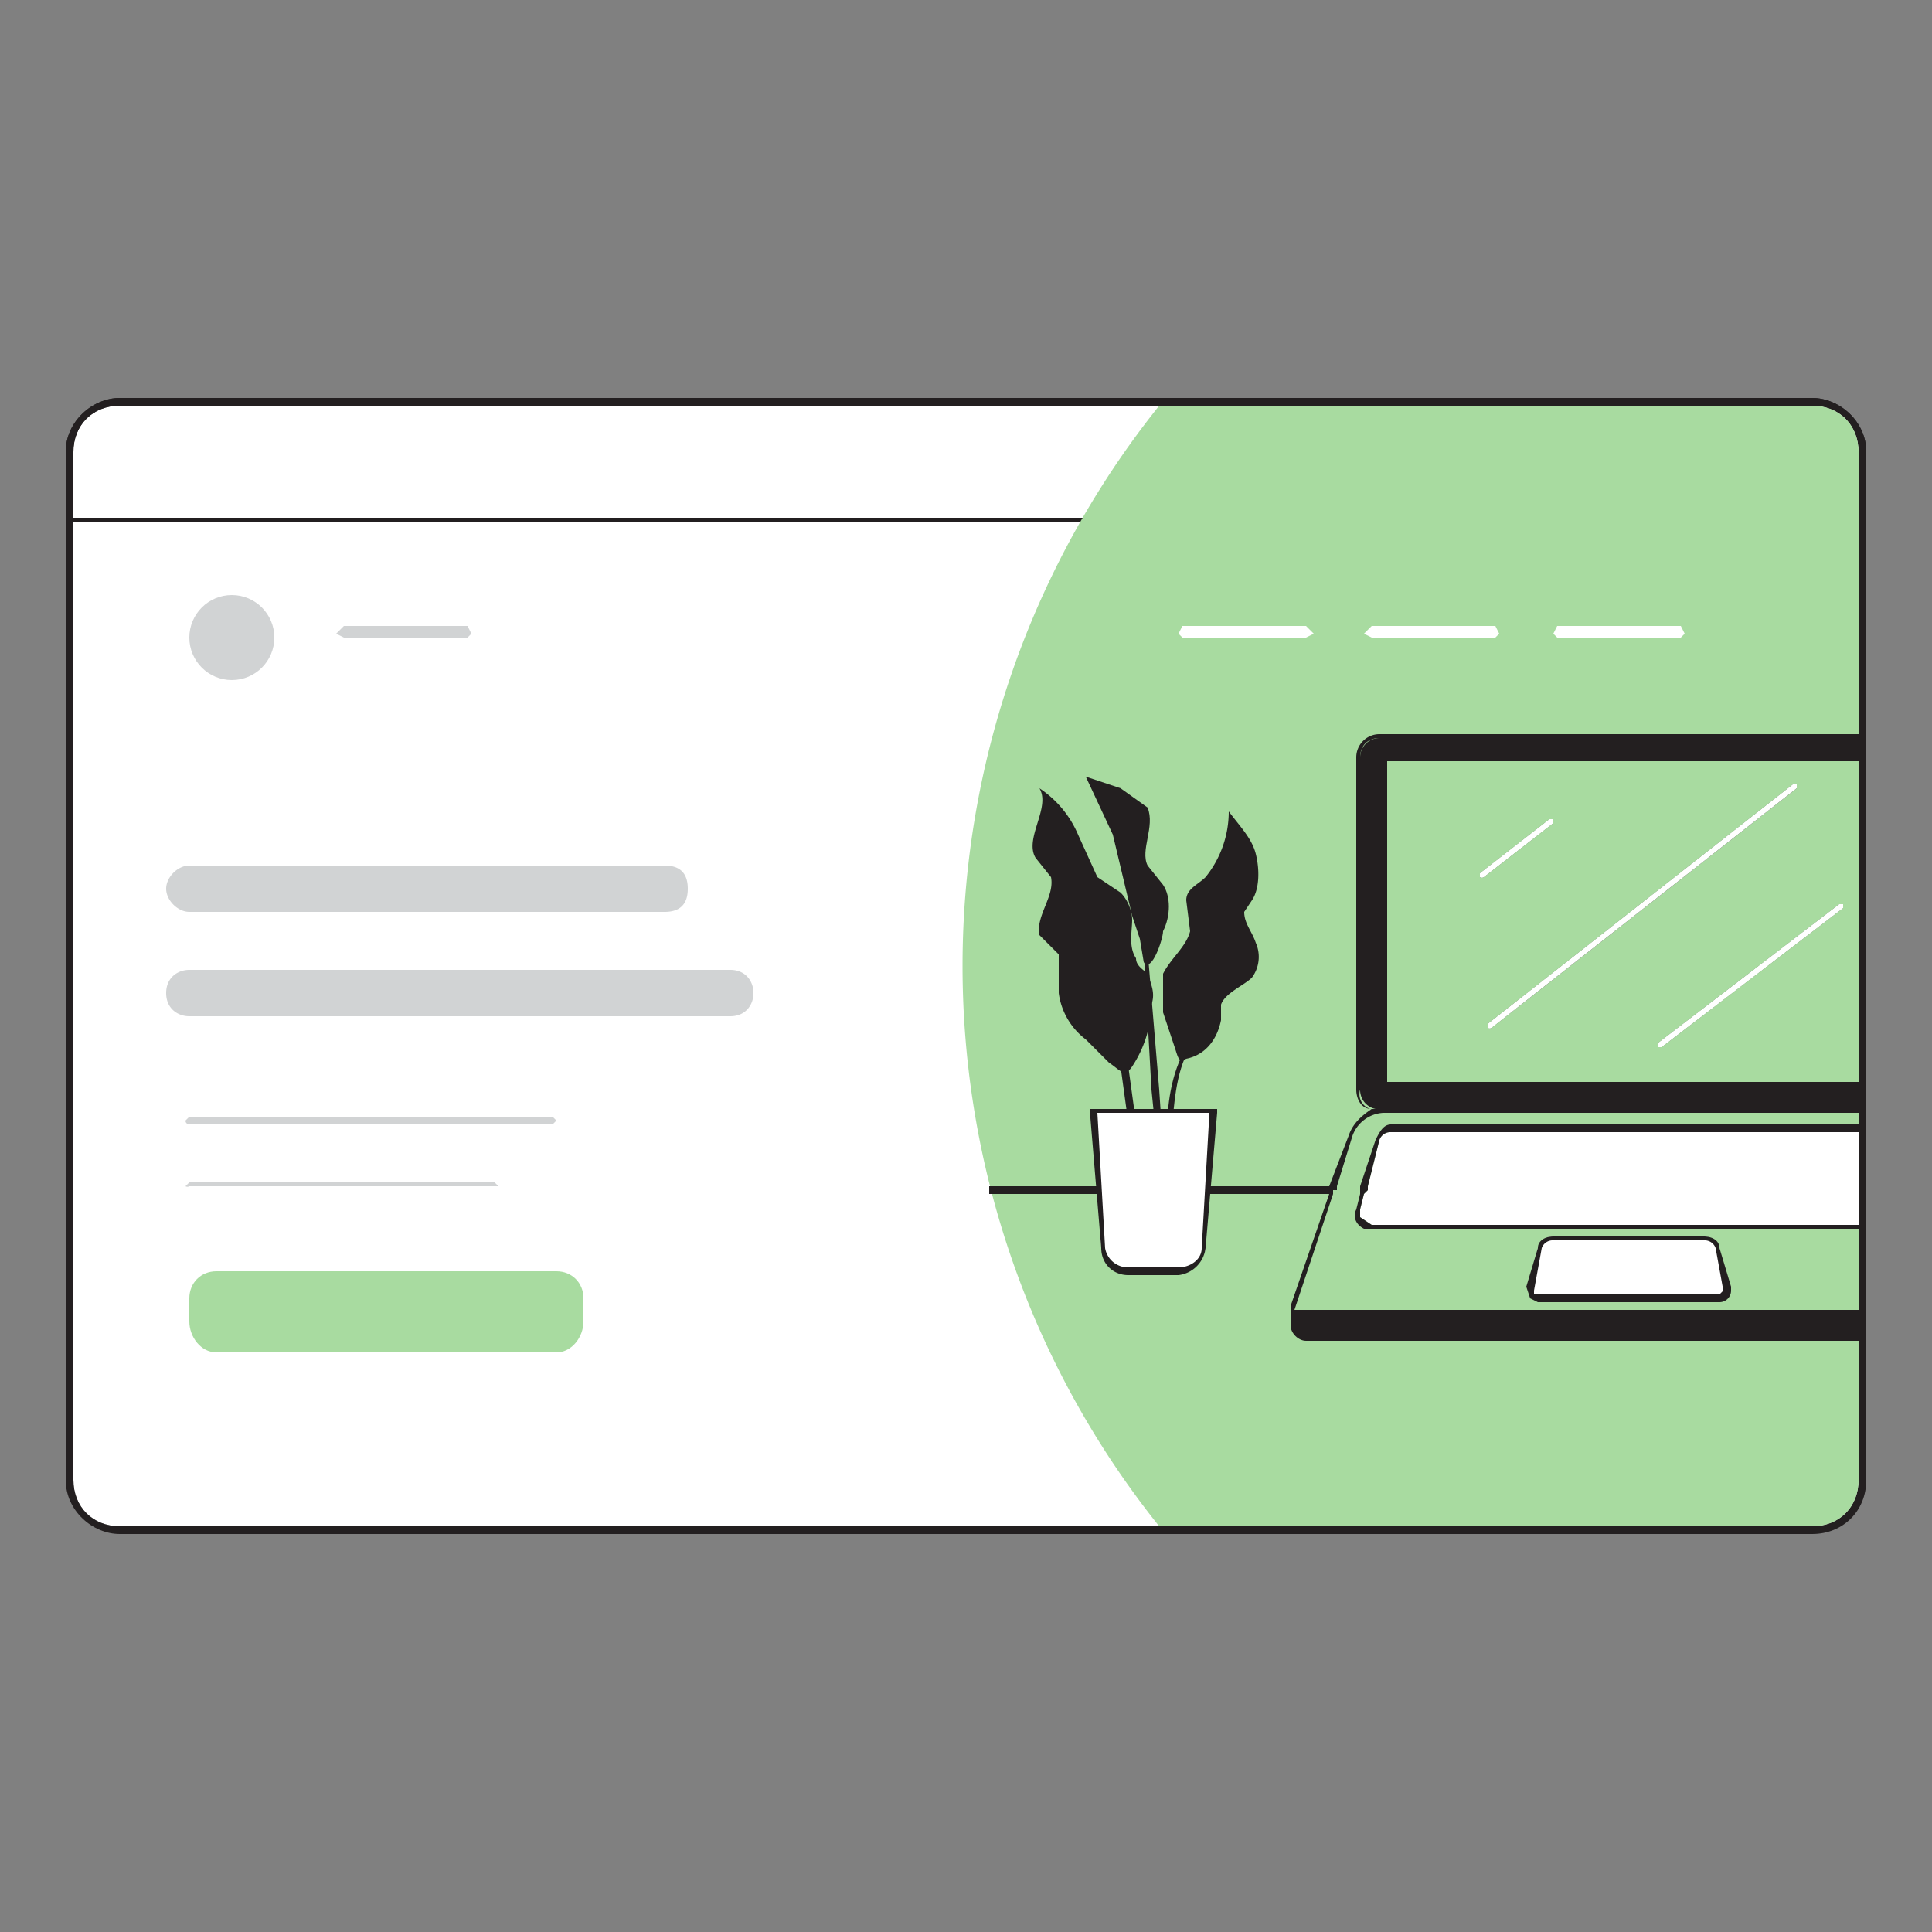 <svg xmlns="http://www.w3.org/2000/svg" xml:space="preserve" id="Layer_1" x="0" y="0" class="show_show__wrapper__graphic__5Waiy" version="1.1" viewBox="0 0 500 500"><rect x="0" y="0" width="500" height="500" fill="#808080" stroke="none"/><style>.st0{fill:#fff}.st1{fill:#231f20}.st2{fill:#a8dba0}.st3{fill:#d1d3d4}</style><g id="Screen_Frame"><path d="M31 105h438c7 0 12 5 12 12v266c0 7-5 12-12 12H31c-7 0-12-5-12-12V117c0-7 5-12 12-12z" class="st0"/><path d="M469 105c7 0 12 5 12 12v266c0 7-5 12-12 12H31c-7 0-12-5-12-12V117c0-7 5-12 12-12h438m0-2H31c-7 0-14 6-14 14v266c0 8 7 14 14 14h438c8 0 14-6 14-14V117c0-8-7-14-14-14z" class="st1"/><path d="M481 117v17H19v-17c0-7 5-12 12-12h438c7 0 12 5 12 12z" class="st0"/><path d="M469 105c7 0 12 5 12 12v17H19v-17c0-7 5-12 12-12h438m0-2H31c-7 0-14 6-14 14v18h466v-18c0-8-7-14-14-14z" class="st1"/></g><path id="Background" d="M481 117v266c0 7-5 12-12 12H300a232 232 0 0 1 0-290h169c7 0 12 5 12 12z" class="st2"/><g id="Laptop"><path d="M481 339v8H338c-2 0-4-2-4-4v-4h147z" class="st1"/><path d="M481 293v24H355l-3-2v-2l1-4 1-1v-1l3-12a3 3 0 0 1 3-2h121z" class="st0"/><path d="M481 293v24H355l-3-2v-2l1-4 1-1v-1l3-12a3 3 0 0 1 3-2h121m2-2H360c-2 0-3 2-4 4l-4 12v2l-1 4c-1 2 0 4 2 5h130v-27z" class="st1"/><path d="M481 287v1H358a9 9 0 0 0-8 6l-4 13-1 1v1l-10 30v1l2 2h144v1H337l-3-1v-4l10-29v-2l5-13c1-3 3-5 6-7h126z" class="st1"/><path d="M398 336a2 2 0 0 1-1-1l-1-2 2-10a4 4 0 0 1 4-3h39c2 0 4 2 4 3l2 10c0 2 0 3-2 3h-47z" class="st0"/><path d="M444 324a3 3 0 0 0-3-3h-39a3 3 0 0 0-3 2l-2 11v1l1 1h47l1-2-2-10z" class="st0"/><path d="M441 321a3 3 0 0 1 3 2l2 11-1 1h-48v-1l2-11a3 3 0 0 1 3-2h39m0-1h-39c-2 0-4 1-4 3l-3 10 1 3 2 1h47a3 3 0 0 0 3-3v-1l-3-10c0-2-2-3-4-3zm-39-107-18 14a1 1 0 0 1-1 0v-1l18-14h1v1zm-17 53v-1l79-62h1v1l-79 62a1 1 0 0 1-1 0zm44 5v-1l47-36h1v1l-47 36h-1z" class="st1"/><path d="M481 191v6H359v83h122v7H356a5 5 0 0 1-4-5v-86a5 5 0 0 1 5-5h124z" class="st1"/><path d="M357 190a6 6 0 0 0-6 6v86c0 2 1 5 4 5l1 1h125v-1H357a4 4 0 0 1-5-5v-86c0-3 2-5 5-5h124v-1H357z" class="st1"/><path d="m402 213-18 14a1 1 0 0 1-1 0v-1l18-14h1v1zm63-10-79 63a1 1 0 0 1-1 0v-1l79-62h1v1zm12 31v1l-47 36h-1v-1l47-36h1z" class="st2"/><path d="m465 204-79 62a1 1 0 0 1-1 0v-1l79-62h1v1zm12 31-47 36h-1v-1l47-36h1v1zm-75-22-18 14a1 1 0 0 1-1 0v-1l18-14h1v1z" class="st0"/></g><path id="Desk" d="M346 308h-1v1h-89v-2h90z" class="st1"/><path id="graphics" d="M338 165h-32l-1-1 1-2h32l2 2-2 1zm49 0h-32l-2-1 2-2h32l1 2-1 1zm48 0h-32l-1-1 1-2h32l1 2-1 1z" class="st0"/><g id="line_of_Text"><path d="M172 236H49c-3 0-6-3-6-6s3-6 6-6h123c4 0 6 2 6 6s-2 6-6 6zm17 27H49c-3 0-6-2-6-6s3-6 6-6h140c4 0 6 3 6 6s-2 6-6 6zm-46 28H49a1 1 0 0 1-1-1l1-1h94l1 1-1 1zm-15 16H49a1 1 0 0 1-1 0l1-1h79l1 1h-1zm-7-142H89l-2-1 2-2h32l1 2-1 1z" class="st3"/><circle cx="60" cy="165" r="11" class="st3"/></g><g id="Plant"><path d="M298 260c1-3 0-5-1-8-1-1-3-2-3-4-2-3-1-7-1-10 0-2-1-5-3-7l-6-4-5-11a27 27 0 0 0-10-12c3 5-4 13-1 18l4 5c1 5-4 10-3 15l5 5v10a18 18 0 0 0 7 12l6 6c3 2 4 4 6 1a30 30 0 0 0 5-16zm3 2v-10c2-4 6-7 7-11l-1-8c0-3 3-4 5-6a27 27 0 0 0 6-17c3 4 6 7 7 11s1 9-1 12l-2 3c0 3 2 5 3 8a9 9 0 0 1-1 9c-2 2-7 4-8 7v4c-1 5-4 9-9 10-2 1-2 0-3-3l-3-9z" class="st1"/><path d="m293 237-5-21-7-15 9 3 7 5c2 5-2 11 0 15l4 5c2 3 2 8 0 12 0 2-3 11-5 8l-1-6-2-6zm4 90-7-51h2l7 51h-2zm4-15-1-1c2-5 2-11 2-17 0-8 1-16 5-23h1c-4 7-4 15-5 23 0 6 0 12-2 18z" class="st1"/><path d="m301 312-3-30-2-36h1l3 36 2 30h-2z" class="st1"/><path d="M283 287h31l-2 36a7 7 0 0 1-7 6h-13a7 7 0 0 1-7-6l-2-36z" class="st0"/><path d="M305 330h-13c-4 0-7-3-7-7l-3-36h33v1l-3 35a8 8 0 0 1-7 7zm-21-42 2 35a6 6 0 0 0 6 5h13c3 0 6-2 6-5l2-35h-30z" class="st1"/></g><path id="Button" d="M56 329h88c4 0 7 3 7 7v6c0 4-3 8-7 8H56c-4 0-7-4-7-8v-6c0-4 3-7 7-7z" class="st2"/></svg>